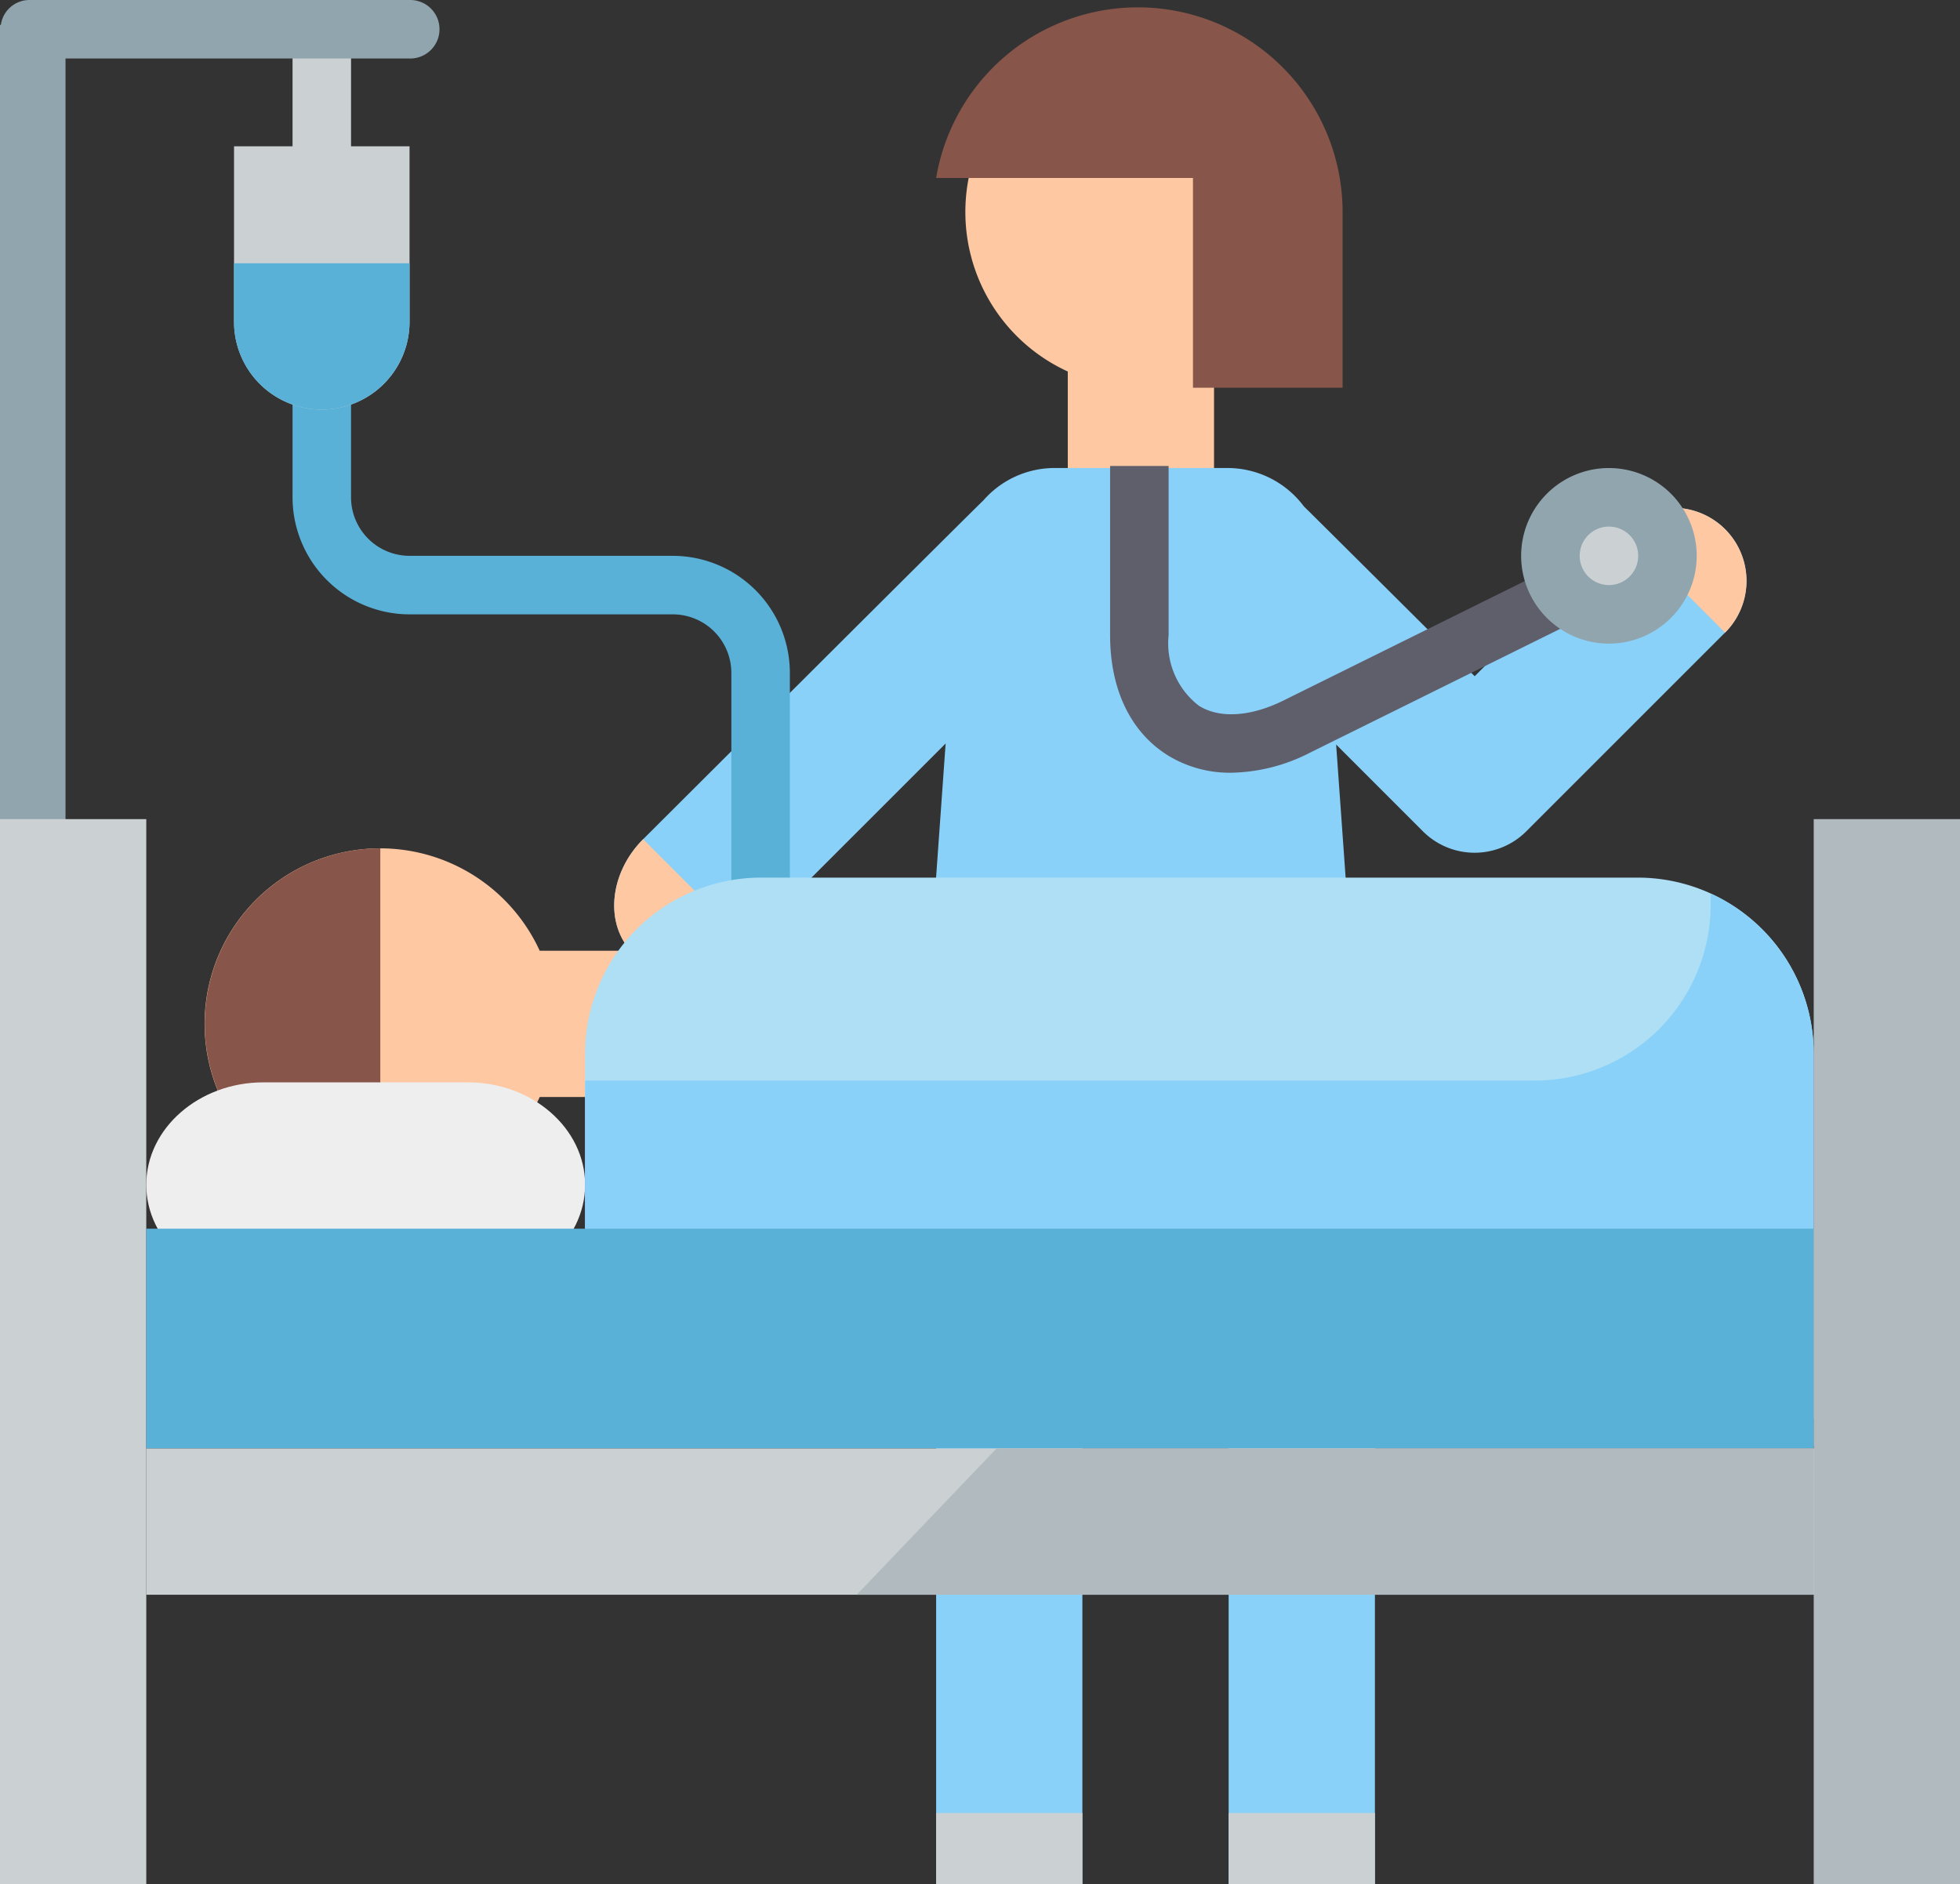 <svg id="icon_medical" xmlns="http://www.w3.org/2000/svg" width="100" height="96.139" viewBox="0 0 100 96.139">
  <rect x="0" y="0" width="100" height="96.139" fill="#333333" stroke="none"/>
  <g id="グループ_3477" data-name="グループ 3477" transform="translate(-251.325 -399)">
    <g id="グループ_3477-2" data-name="グループ 3477" transform="translate(300.578 400.865)">
      <path id="パス_4066" data-name="パス 4066" d="M290.727,409.447a8.956,8.956,0,1,1,12.688,8.134v5.3h-7.462v-5.3A8.947,8.947,0,0,1,290.727,409.447Z" transform="translate(-290.727 -400.492)" fill="#fdc8a2"/>
    </g>
    <path id="パス_4067" data-name="パス 4067" d="M299.827,399.3a10.44,10.44,0,0,0-10.293,8.706h13.105v10.7h7.634v-8.955A10.445,10.445,0,0,0,299.827,399.3Z" transform="translate(9.552 0.075)" fill="#875549"/>
    <path id="パス_4068" data-name="パス 4068" d="M333.073,421.224a3.731,3.731,0,0,0-5.276,0l-7.5,7.5s-8.614-8.579-8.709-8.658a4.866,4.866,0,0,0-3.842-1.964h-8.955a4.822,4.822,0,0,0-3.564,1.656c-.159.125-17.354,17.28-17.354,17.28-1.741,1.741-1.977,4.352-.527,5.805s4.063,1.215,5.8-.528l10.159-10.159-1.661,23.27h23.241l-1.657-23.217,4.427,4.427a3.728,3.728,0,0,0,5.276,0l10.14-10.139A3.73,3.73,0,0,0,333.073,421.224Z" transform="translate(6.267 4.776)" fill="#8ad1f9"/>
    <path id="パス_4069" data-name="パス 4069" d="M277.871,433.253c-1.741,1.741-1.977,4.352-.527,5.805s4.063,1.215,5.8-.528Z" transform="translate(6.267 8.563)" fill="#fdc8a2"/>
    <path id="パス_4070" data-name="パス 4070" d="M322.792,420.819a3.731,3.731,0,0,0-5.276,0l5.276,5.277A3.73,3.73,0,0,0,322.792,420.819Z" transform="translate(16.548 5.181)" fill="#fdc8a2"/>
    <g id="グループ_3478" data-name="グループ 3478" transform="translate(261.773 442.283)">
      <path id="パス_4071" data-name="パス 4071" d="M268.638,451.537a8.956,8.956,0,1,1,8.134-12.686h5.3v7.461h-5.3A8.946,8.946,0,0,1,268.638,451.537Z" transform="translate(-259.683 -433.626)" fill="#fdc8a2"/>
      <path id="パス_4072" data-name="パス 4072" d="M259.683,442.582a8.954,8.954,0,0,0,8.955,8.955V433.626A8.955,8.955,0,0,0,259.683,442.582Z" transform="translate(-259.683 -433.626)" fill="#875549"/>
    </g>
    <path id="パス_4073" data-name="パス 4073" d="M282.668,424.059H269.235a2.988,2.988,0,0,1-2.985-2.984v-8.881h-2.984v8.881a5.976,5.976,0,0,0,5.969,5.97h13.434a2.989,2.989,0,0,1,2.985,2.985v14.924a1.492,1.492,0,1,0,2.985,0V430.03A5.979,5.979,0,0,0,282.668,424.059Z" transform="translate(2.985 3.299)" fill="#59b1d8"/>
    <rect id="長方形_1402" data-name="長方形 1402" width="2.984" height="8.881" transform="translate(266.251 401.369)" fill="#cbd1d3"/>
    <path id="パス_4074" data-name="パス 4074" d="M272.256,399H252.817a1.473,1.473,0,0,0-1.448,1.269h-.045v94.87h3.344V401.985h17.588a1.492,1.492,0,1,0,0-2.985Z" transform="translate(0)" fill="#91a5af"/>
    <g id="グループ_3480" data-name="グループ 3480" transform="translate(263.265 406.464)">
      <g id="グループ_3479" data-name="グループ 3479">
        <path id="パス_4075" data-name="パス 4075" d="M260.877,404.971v8.955a4.477,4.477,0,0,0,8.955,0v-8.955Z" transform="translate(-260.877 -404.971)" fill="#cbd1d3"/>
      </g>
    </g>
    <g id="グループ_3482" data-name="グループ 3482" transform="translate(263.265 412.432)">
      <g id="グループ_3481" data-name="グループ 3481">
        <path id="パス_4076" data-name="パス 4076" d="M260.877,409.746v2.986a4.477,4.477,0,0,0,8.955,0v-2.986Z" transform="translate(-260.877 -409.746)" fill="#59b1d8"/>
      </g>
    </g>
    <g id="グループ_3483" data-name="グループ 3483" transform="translate(258.788 454.224)">
      <path id="パス_4077" data-name="パス 4077" d="M279.684,448.4c0,2.872-2.687,5.224-5.971,5.224H263.265c-3.284,0-5.97-2.351-5.97-5.224s2.686-5.224,5.97-5.224h10.447C277,443.179,279.684,445.53,279.684,448.4Z" transform="translate(-257.295 -443.179)" fill="#eeeeef"/>
    </g>
    <g id="グループ_3484" data-name="グループ 3484" transform="translate(281.176 443.775)">
      <path id="パス_4078" data-name="パス 4078" d="M328.936,434.82H284.161a8.982,8.982,0,0,0-8.955,8.955v18.676h62.685V443.775A8.982,8.982,0,0,0,328.936,434.82Z" transform="translate(-275.206 -434.82)" fill="#aedff4"/>
    </g>
    <g id="グループ_3485" data-name="グループ 3485" transform="translate(281.176 444.589)">
      <path id="パス_4079" data-name="パス 4079" d="M332.635,435.471v.586a8.982,8.982,0,0,1-8.955,8.955H275.206v18.62h62.685v-20.02A8.98,8.98,0,0,0,332.635,435.471Z" transform="translate(-275.206 -435.471)" fill="#8ad1f9"/>
    </g>
    <g id="グループ_3486" data-name="グループ 3486" transform="translate(314.011 463.178)">
      <rect id="長方形_1403" data-name="長方形 1403" width="7.463" height="31.96" fill="#8ad1f9"/>
    </g>
    <g id="グループ_3487" data-name="グループ 3487" transform="translate(299.087 463.178)">
      <rect id="長方形_1404" data-name="長方形 1404" width="7.462" height="31.96" fill="#8ad1f9"/>
    </g>
    <g id="グループ_3488" data-name="グループ 3488" transform="translate(314.011 491.5)">
      <rect id="長方形_1405" data-name="長方形 1405" width="7.463" height="3.639" fill="#cbd1d3"/>
    </g>
    <g id="グループ_3489" data-name="グループ 3489" transform="translate(299.087 491.5)">
      <rect id="長方形_1406" data-name="長方形 1406" width="7.462" height="3.639" fill="#cbd1d3"/>
    </g>
    <g id="グループ_3490" data-name="グループ 3490" transform="translate(251.325 440.791)">
      <rect id="長方形_1407" data-name="長方形 1407" width="7.463" height="54.348" fill="#cbd1d3"/>
    </g>
    <g id="グループ_3491" data-name="グループ 3491" transform="translate(258.787 461.687)">
      <rect id="長方形_1408" data-name="長方形 1408" width="85.074" height="11.212" fill="#59b1d8"/>
    </g>
    <g id="グループ_3493" data-name="グループ 3493" transform="translate(258.787 472.899)">
      <rect id="長方形_1409" data-name="長方形 1409" width="85.881" height="7.463" fill="#cbd1d3"/>
      <g id="グループ_3492" data-name="グループ 3492" transform="translate(36.25)">
        <path id="パス_4080" data-name="パス 4080" d="M335.119,458.119H293.426l-7.131,7.463h48.824Z" transform="translate(-286.295 -458.119)" fill="#b0babf"/>
      </g>
    </g>
    <path id="パス_4081" data-name="パス 4081" d="M302.815,433.669a6.035,6.035,0,0,1-3.221-.878c-1.907-1.182-2.959-3.364-2.959-6.136v-8.636h2.985v8.636a4.014,4.014,0,0,0,1.55,3.6c1.059.66,2.636.559,4.321-.276l18.569-9.19,1.324,2.676-18.569,9.19A9.088,9.088,0,0,1,302.815,433.669Z" transform="translate(11.328 4.755)" fill="#5f5e6b"/>
    <g id="グループ_3494" data-name="グループ 3494" transform="translate(328.938 422.88)">
      <path id="パス_4082" data-name="パス 4082" d="M320.578,422.283a2.985,2.985,0,1,1-2.985-2.984A2.985,2.985,0,0,1,320.578,422.283Z" transform="translate(-313.117 -417.805)" fill="#cbd1d3"/>
      <path id="パス_4083" data-name="パス 4083" d="M317.891,427.061a4.479,4.479,0,1,1,4.478-4.48A4.484,4.484,0,0,1,317.891,427.061Zm0-5.971a1.492,1.492,0,1,0,1.492,1.491A1.493,1.493,0,0,0,317.891,421.09Z" transform="translate(-313.415 -418.104)" fill="#91a5af"/>
    </g>
    <g id="グループ_3495" data-name="グループ 3495" transform="translate(343.862 440.791)">
      <rect id="長方形_1410" data-name="長方形 1410" width="7.463" height="54.348" fill="#b0babf"/>
    </g>
  </g>
</svg>

